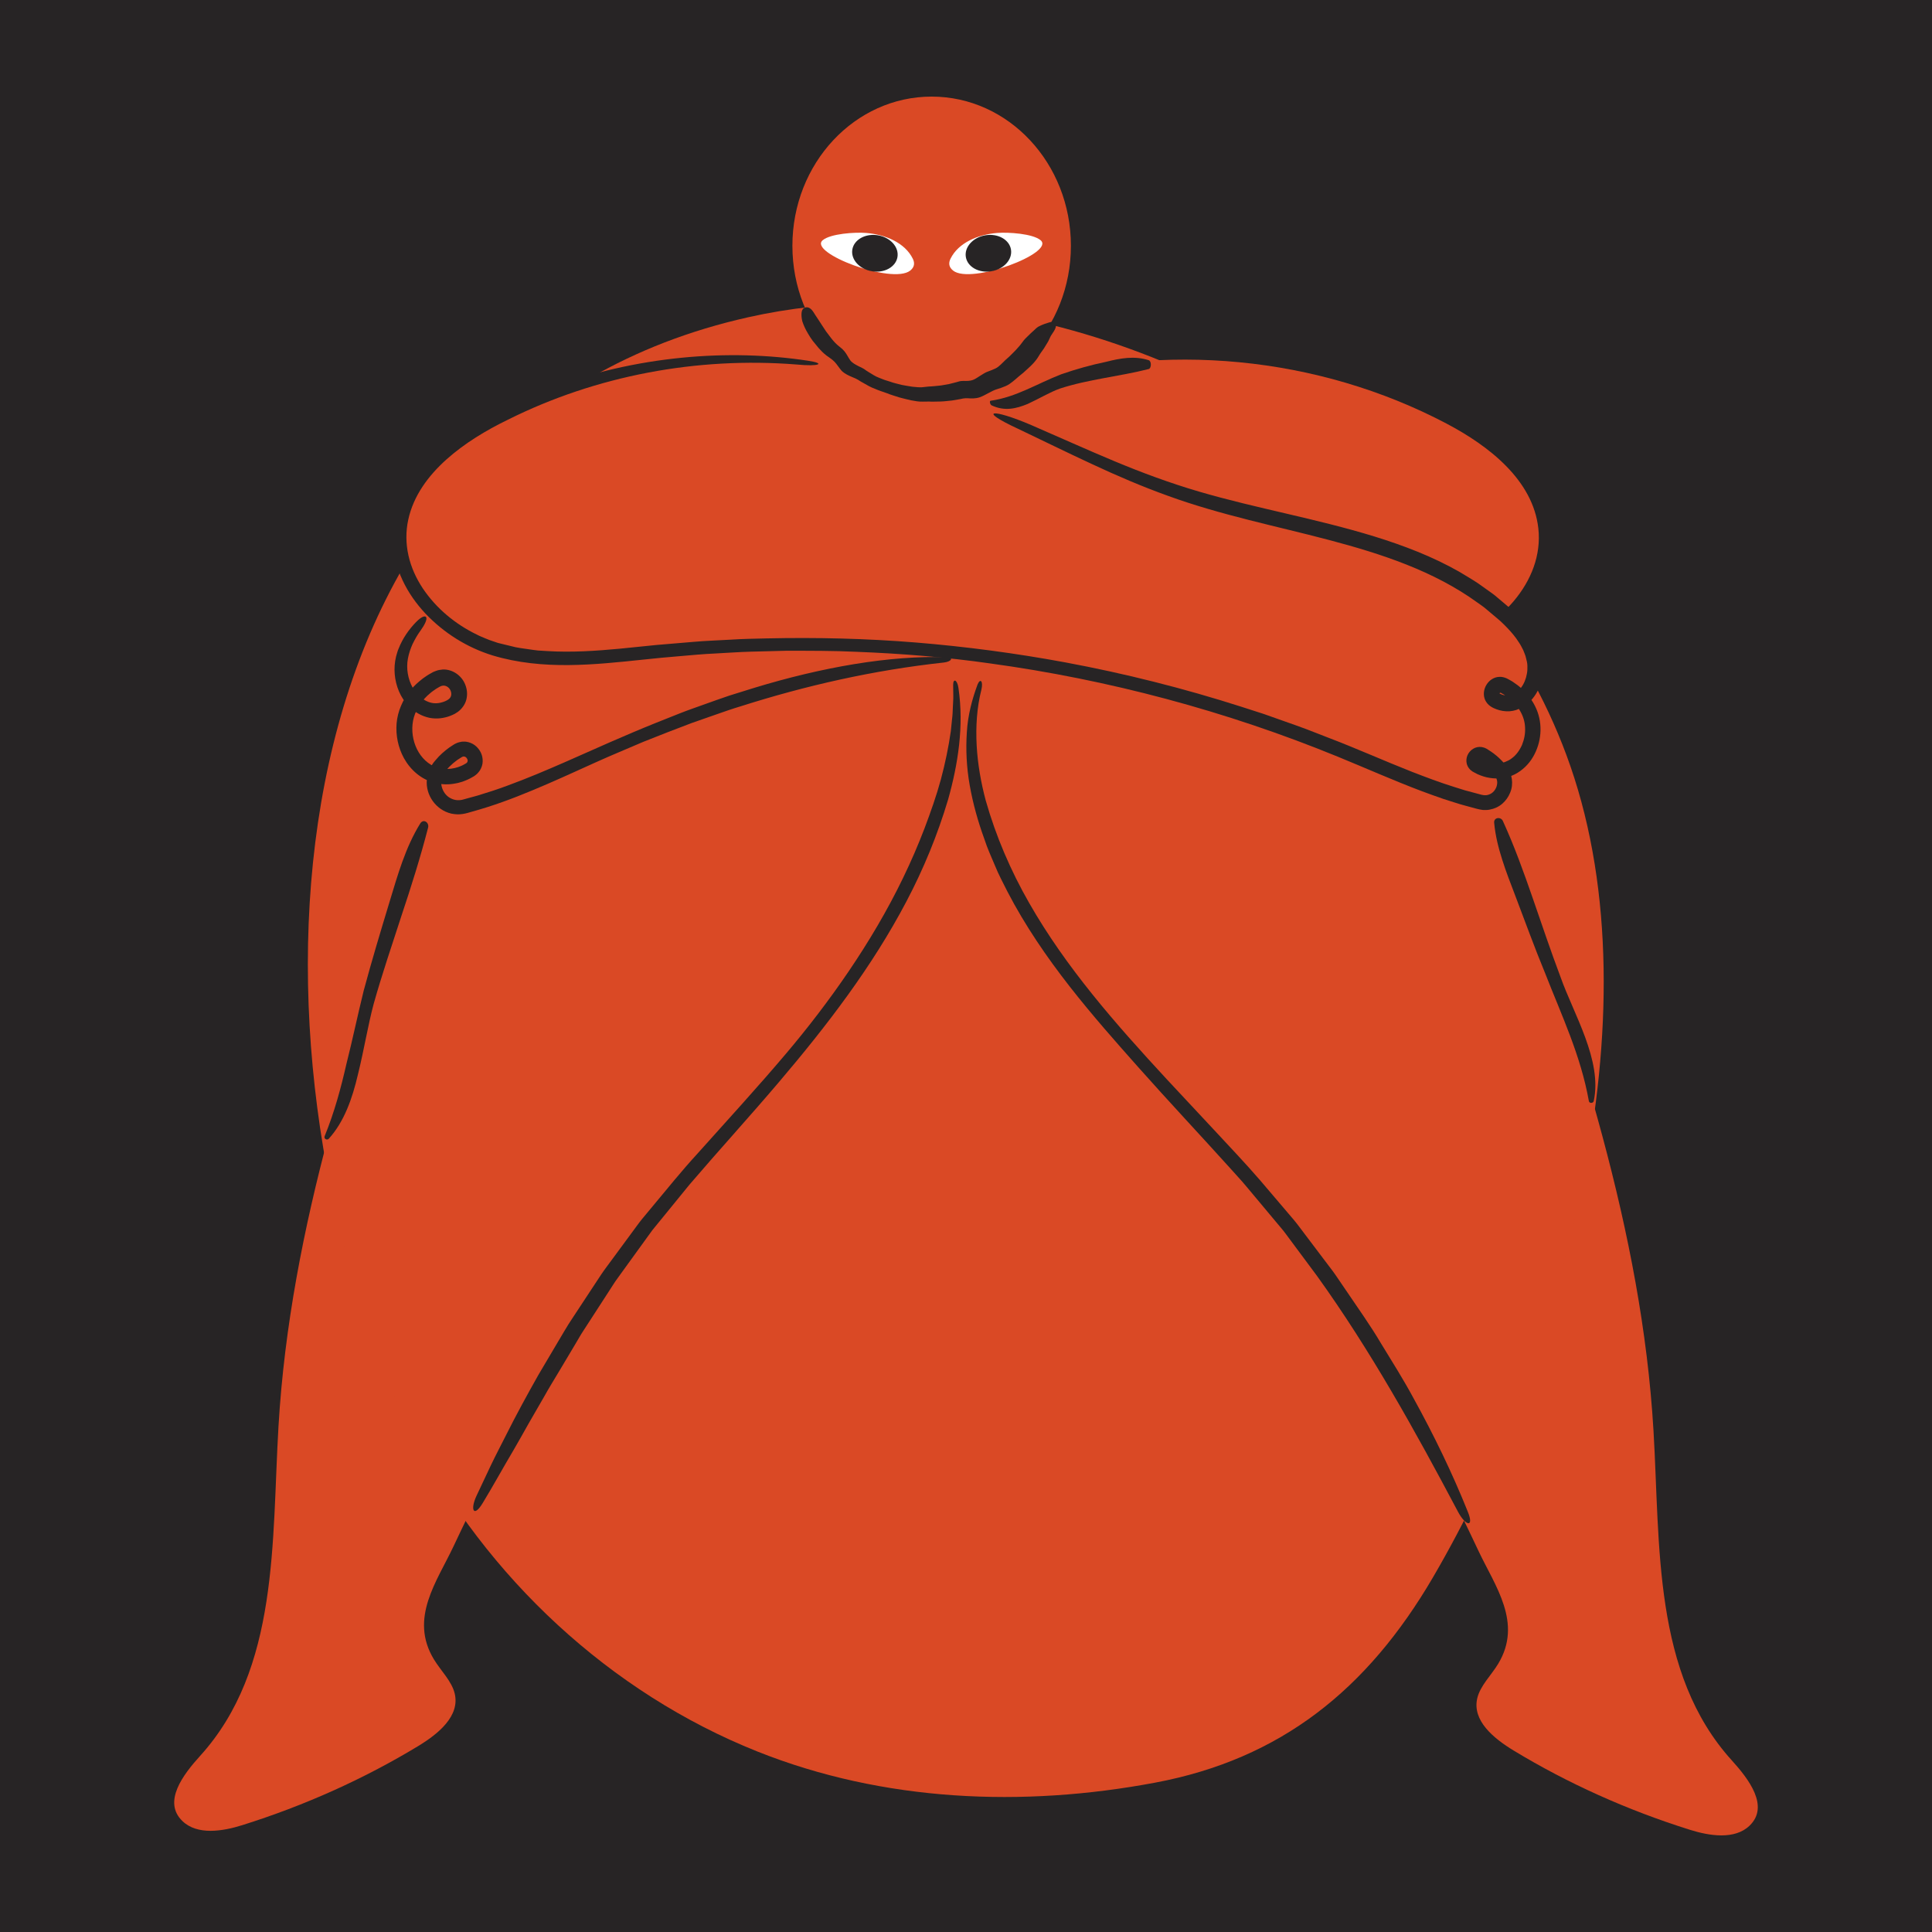 <?xml version="1.0" encoding="UTF-8"?>
<svg id="a" data-name="Layer 2" xmlns="http://www.w3.org/2000/svg" width="1000" height="1000" viewBox="0 0 1000 1000">
  <rect x="0" y="0" width="1000" height="1000" fill="#333333" stroke="none"/>
  <rect x="-1020" y="-1020" width="1021.149" height="1021.149" fill="#3e6ea8" stroke-width="0"/>
  <rect width="1006.03" height="1000" fill="#272425" stroke-width="0"/>
  <g>
    <ellipse cx="482.222" cy="127.224" rx="72.076" ry="77.224" fill="#da4925" stroke-width="0"/>
    <path d="M720.849,717.131c3.394,5.871,6.719,11.774,9.982,17.702,12.255,22.267,23.633,44.956,34.415,67.888,8.537,18.156,23.065,37.261,10.165,58.532-3.605,5.945-9.232,11.249-10.773,17.72-2.761,11.595,8.427,20.807,18.916,27.163,28.023,16.981,58.693,30.767,91.116,40.955,10.061,3.162,23.211,5.311,30.924-2.148,10.338-9.998-.39-24.035-9.202-33.757-40.909-45.138-37.013-110.93-40.544-170.666-6.121-103.576-39.759-202.153-73.173-299.627-14.865-43.362-30.837-88.391-66.886-119.58-26.873-23.25-64.023-37.138-103.091-38.539-21.529-.772-44.327,2.4-63.292,13.059-23.072,12.968-37.87,35.851-42.957,58.954-5.087,23.103-1.407,46.453,5.605,68.258,23.64,73.514,82.106,129.69,133.426,187.534,29.219,32.934,53.71,69.089,75.37,106.552Z" fill="#da4925" stroke-width="0"/>
    <path d="M279.151,714.761c-3.394,5.871-6.719,11.774-9.982,17.702-12.255,22.267-23.633,44.956-34.415,67.888-8.537,18.156-23.065,37.261-10.165,58.532,3.605,5.945,9.232,11.249,10.773,17.72,2.761,11.595-8.427,20.807-18.916,27.163-28.023,16.981-58.693,30.767-91.116,40.955-10.061,3.162-23.211,5.311-30.924-2.148-10.338-9.998.39-24.035,9.202-33.757,40.909-45.138,37.013-110.93,40.544-170.666,6.121-103.576,39.759-202.153,73.173-299.627,14.865-43.362,30.837-88.391,66.886-119.58,26.873-23.25,64.023-37.138,103.091-38.539,21.529-.772,44.327,2.4,63.292,13.059,23.072,12.968,37.87,35.851,42.957,58.954,5.087,23.103,1.407,46.453-5.605,68.258-23.64,73.514-82.106,129.69-133.426,187.534-29.219,32.934-53.71,69.089-75.37,106.552Z" fill="#da4925" stroke-width="0"/>
    <path d="M519.624,162.865c-44.697-8.13-89.908-8.173-132.313,1.336-244.639,54.858-265.917,351.935-186.994,549.146,4.074,10.179,8.564,20.182,13.599,29.909,37.973,73.369,101.963,132.923,178.021,163.287,65.354,26.09,137.449,29.046,206.024,16.141,64.958-12.225,109.756-48.135,143.699-106.178,66.737-114.12,116.005-290.309,71.197-419.896-41.906-121.193-165.474-210.506-293.233-233.745Z" fill="#da4925" stroke-width="0"/>
    <path d="M748.656,219.216c22.202,11.681,44.838,29.368,47.588,54.304,3.054,27.697-21.048,52.336-47.689,60.507-26.64,8.171-55.246,4.223-83,1.739-119.88-10.73-242.28,7.877-353.555,53.747-23.649,9.749-47.15,20.805-71.85,26.913-10.699,2.646-18.609-9.863-11.816-18.541,2.599-3.32,5.835-6.148,9.474-8.207,4.959-2.805,9.519,4.535,4.691,7.558-5.667,3.549-13.243,4.457-19.316,1.447-10.41-5.159-14.736-19.12-10.544-29.956,2.574-6.653,7.807-11.936,14.14-15.279,6.897-3.641,12.574,7.019,5.658,10.626-3.257,1.699-7.092,2.301-10.58,1.128-9.301-3.128-13.803-14.531-11.955-24.168,1.847-9.638,8.51-17.632,15.717-24.293,44.237-40.885,109.988-44.528,167.314-63.023,47.036-15.175,90.039-41.294,137.366-55.534,71.812-21.608,151.989-13.886,218.357,21.032Z" fill="#da4925" stroke-width="0"/>
    <path d="M257.344,219.216c-22.202,11.681-44.838,29.368-47.588,54.304-3.054,27.697,21.048,52.336,47.689,60.507,26.64,8.171,55.246,4.223,83,1.739,119.88-10.73,242.28,7.877,353.555,53.747,23.649,9.749,47.15,20.805,71.85,26.913,10.699,2.646,18.609-9.863,11.816-18.541-2.599-3.32-5.835-6.148-9.474-8.207-4.959-2.805-9.519,4.535-4.691,7.558,5.667,3.549,13.243,4.457,19.316,1.447,10.41-5.159,14.736-19.12,10.544-29.956-2.574-6.653-7.807-11.936-14.14-15.279-6.898-3.641-12.574,7.019-5.658,10.626,3.257,1.699,7.092,2.301,10.58,1.128,9.301-3.128,13.803-14.531,11.955-24.168-1.848-9.638-8.51-17.632-15.717-24.293-44.237-40.885-109.987-44.528-167.314-63.023-47.036-15.175-90.039-41.294-137.366-55.534-71.812-21.608-151.989-13.886-218.357,21.032Z" fill="#da4925" stroke-width="0"/>
    <path d="M759.714,782.419c-7.981-19.899-17.487-39.526-28.076-58.709-5.194-9.646-11.073-18.958-16.812-28.339-5.587-9.473-12.037-18.431-18.173-27.539l-5.06-7.431c-1.664-2.493-3.582-4.817-5.36-7.234l-10.865-14.375c-1.836-2.377-3.565-4.835-5.49-7.144l-5.844-6.874-11.692-13.735c-7.838-9.097-16.078-17.692-24.169-26.438-8.11-8.688-16.214-17.369-24.305-26.036-26.736-28.923-52.168-57.874-71.2-91.238-9.514-16.621-17.158-34.362-22.438-52.94-2.494-9.322-4.179-18.904-4.709-28.588-.502-9.666.057-19.484,2.468-28.92.964-4.252-.533-6.001-1.97-2.675-2.781,7.459-5.062,15.847-5.578,24.756-.598,8.882-.169,18.24,1.496,27.571,1.647,9.336,4.253,18.687,7.604,27.852,1.487,4.666,3.553,9.129,5.464,13.679,1.839,4.589,4.21,8.939,6.416,13.376,9.128,17.608,20.428,34.049,32.212,49.121,11.792,15.088,24.048,28.882,35.351,41.618,15.787,17.779,32.09,35.127,48.03,52.795l5.969,6.634c1.955,2.237,3.82,4.539,5.735,6.806l11.42,13.659c1.864,2.309,3.897,4.483,5.622,6.903l5.311,7.154,10.631,14.305c27.774,38.625,50.89,80.367,72.997,122.124,3.898,7.318,8.476,8.341,5.015-.138Z" fill="#272425" stroke-width="0"/>
    <path d="M773.375,425.843c.596,6.586,2.188,12.894,4.169,19.13,1.964,6.248,4.375,12.381,6.709,18.51,5.093,13.375,9.984,26.892,15.451,40.129,8.659,22.151,18.484,42.704,22.689,66.304.235,1.334,2.277,1.155,2.532-.027,4.51-21.042-10.449-45.003-17.223-64.264-5.04-13.38-9.617-27.012-14.314-40.597-4.703-13.579-9.563-27.107-15.519-40.117-1.037-2.287-4.752-1.879-4.494.933Z" fill="#272425" stroke-width="0"/>
    <path d="M249.836,777.997c5.447-8.96,10.493-18.199,15.892-27.292,2.647-4.575,5.259-9.181,7.843-13.814,2.65-4.592,5.304-9.193,7.962-13.8,2.586-4.651,5.379-9.176,8.119-13.739l8.177-13.727c1.384-2.275,2.652-4.628,4.124-6.844l4.342-6.696c2.891-4.467,5.781-8.932,8.667-13.391,1.611-2.407,3.073-4.926,4.81-7.243l5.094-7.043,10.202-14.098,2.552-3.527,2.747-3.37,5.498-6.74,10.994-13.495c15.152-17.717,30.975-35.028,46.127-52.864,25.251-29.67,48.535-60.124,66.211-93.785,8.853-16.798,16.083-34.411,21.554-52.73,5.138-18.341,8.225-37.853,5.366-57.582-.611-4.484-2.777-5.254-2.763-1.717.025,1.939.05,3.9.075,5.883.031,1.966-.19,3.975-.245,5.969-.074,1.998-.136,4.001-.42,6.029-.205,2.013-.412,4.045-.621,6.095-1.167,8.17-2.881,16.477-5.13,24.898-2.288,8.418-5.275,16.889-8.504,25.435-3.261,8.522-6.932,17.04-11.005,25.439-16.202,33.664-38.812,65.252-60.271,90.659-15.004,17.753-30.815,34.976-46.452,52.457-7.925,8.632-15.318,17.831-22.864,26.874l-5.645,6.798c-1.856,2.286-3.525,4.716-5.297,7.067l-10.478,14.223c-1.721,2.387-3.542,4.706-5.179,7.15l-4.86,7.367-9.698,14.739c-3.329,4.851-6.143,10.017-9.193,15.033l-8.961,15.151c-5.757,10.214-11.38,20.487-16.613,30.938-2.632,5.217-5.349,10.383-7.87,15.642-2.486,5.274-4.969,10.543-7.45,15.806-3.466,7.404-1.458,11.52,3.161,3.844Z" fill="#272425" stroke-width="0"/>
    <path d="M217.512,426.242c-7.708,12.451-11.646,26.63-15.89,40.577-4.609,15.221-9.247,30.544-13.36,45.899-3.185,12.888-5.804,25.541-8.963,38.012-2.866,12.566-6.209,24.959-11.251,37.326-.57,1.401,1.252,2.325,2.146,1.337,7.93-8.758,12.151-20.701,15.082-33.289,3.122-12.532,5.211-25.645,8.165-36.592,4.28-15.235,9.436-30.32,14.34-45.473,5.05-15.111,9.839-30.306,13.799-45.64.69-2.693-2.43-4.815-4.069-2.157Z" fill="#272425" stroke-width="0"/>
    <path d="M594.564,186.436c-7.407-2.383-14.846-.99-22.003.83-7.881,1.641-15.686,3.822-23.259,6.454-12.579,4.876-23.209,11.807-36.551,13.707-.763.099-.246,2.043.517,2.396,6.772,3.177,12.778,1.677,18.63-.728,5.775-2.632,11.463-6.113,16.751-7.982,14.89-4.847,30.646-6.219,45.949-10.105,1.341-.371,1.543-4.055-.036-4.571Z" fill="#272425" stroke-width="0"/>
    <path d="M215.327,322.003c-3.658,3.784-6.9,8.351-9.009,13.722-.596,1.308-.891,2.756-1.33,4.148-.354,1.469-.586,2.998-.708,4.512-.22,3.038.039,6.096.77,9.084,1.439,5.902,4.911,11.914,10.942,15.567,1.523.903,3.015,1.605,4.854,2.146,1.847.565,3.754.734,5.596.692,1.856-.04,3.617-.41,5.321-.897.822-.299,1.673-.557,2.451-.942.412-.196.754-.332,1.219-.587.518-.307,1.03-.634,1.529-.977,1.991-1.438,3.833-3.823,4.456-6.525.623-2.647.338-5.185-.593-7.547-1.819-4.755-6.661-8.093-11.672-7.865-1.237.132-2.483.289-3.648.781l-.877.344-.432.184-.271.15-1.079.606c-1.508.813-2.706,1.676-3.923,2.539-2.375,1.84-4.669,3.843-6.563,6.269-1.911,2.387-3.609,5.014-4.785,7.911-1.252,2.869-2.037,6.054-2.303,9.151-.478,6.234.804,12.457,3.8,17.944,3.28,5.946,8.873,11.068,16.085,12.826,3.51.888,7.113.944,10.504.285.864-.106,1.69-.357,2.52-.589.825-.227,1.647-.452,2.548-.854l1.312-.554c.431-.188.91-.391,1.155-.549l1.806-1.011.056-.032c.561-.329.187-.113.326-.196l.054-.038.216-.156.428-.321.828-.675c.534-.545,1.056-1.144,1.491-1.803.848-1.383,1.418-3.037,1.428-4.616.102-3.211-1.257-5.848-3.346-7.788-1.049-.971-2.396-1.741-3.901-2.165-.77-.185-1.543-.354-2.338-.328-.398-.002-.788.006-1.188.036-.466.07-.937.168-1.4.292l-.685.204-.334.115-.126.056-.471.216-.235.108-.581.29-.127.081-.509.326-2.028,1.317c-2.592,1.892-5.02,4.005-7.034,6.475l-.769.913c-.251.282-.512.612-.788,1.05-.513.829-1.12,1.578-1.484,2.514-.401.906-.83,1.796-1.038,2.781l-.358,1.451c-.077.49-.114.989-.162,1.484-.744,8.003,4.745,15.678,12.583,17.541,1.937.406,3.94.525,5.832.232,2.11-.304,3.202-.739,4.605-1.116,2.702-.805,5.443-1.504,8.104-2.402,10.735-3.385,21.058-7.627,31.218-12.008,8.467-3.659,16.738-7.489,24.978-11.185,8.227-3.738,16.532-7.105,24.751-10.665,8.302-3.331,16.621-6.562,24.959-9.704l12.607-4.411c4.204-1.464,8.398-2.961,12.665-4.223,33.916-10.794,68.861-18.738,105.316-22.705,4.115-.483,5.012-2.654,1.678-2.725-29.654-1.078-65.099,5.253-99.775,15.819-4.326,1.348-8.662,2.699-12.996,4.049-4.306,1.436-8.569,2.999-12.832,4.506-4.248,1.553-8.524,2.977-12.69,4.642-4.165,1.657-8.308,3.305-12.418,4.941-16.398,6.603-32.014,13.661-46.395,20.017-10.053,4.403-20.138,8.692-30.403,12.449-5.119,1.922-10.315,3.591-15.533,5.171l-7.838,2.15c-2.142.509-4.324.218-6.192-.805-3.855-1.971-5.805-7.123-4.267-11.119.412-1.018.922-1.913,1.678-2.859.844-.957,1.624-1.976,2.587-2.819.888-.923,1.888-1.711,2.898-2.488.483-.42,1.032-.741,1.567-1.083l.803-.513.401-.257.2-.129c.063-.036-.382.192-.165.083l.059-.026.118-.053.473-.211.231-.102.051.023c.059.025.081-.037.249-.008.27-.048.518.083.794.182.539.278,1.026.942,1.187,1.565.1.643-.007,1.049-.412,1.492-.292.231-.417.363-1.169.742-.586.296-1.26.751-1.762.893-4.253,1.887-9.733,2.22-13.992.234-4.399-1.971-7.817-5.993-9.629-10.649-1.833-4.658-2.184-9.969-.841-14.769,1.415-4.775,4.416-9.173,8.396-12.418.956-.859,2.054-1.562,3.099-2.298l1.593-.945c.286-.183.509-.288.706-.361.213-.076.411-.207.638-.239,1.815-.555,3.758.637,4.508,2.321.386.831.544,1.835.345,2.692-.17.861-.728,1.56-1.555,2.105-.813.578-2.104,1.112-3.216,1.414-1.157.336-2.356.512-3.533.462-2.331-.005-4.658-1.031-6.688-2.423-2.029-1.418-3.682-3.408-4.92-5.641-2.459-4.478-3.429-9.936-2.454-15.059.479-2.595,1.331-5.124,2.432-7.559,1.176-2.397,2.492-4.757,4.11-6.929,2.207-3.072,3.336-5.56,2.986-6.72-.309-1.107-2.182-.896-5.333,2.345Z" fill="#272425" stroke-width="0"/>
    <path d="M526.972,221.954c12.626,6.016,25.269,12.244,38.152,18.214,12.859,6.008,26.035,11.681,39.633,16.553,27.246,9.894,55.589,15.506,83.015,22.74,13.721,3.619,27.269,7.634,40.263,12.789,12.983,5.147,25.408,11.48,36.543,19.543,1.381,1.02,2.849,1.935,4.161,3.037l3.932,3.314c1.301,1.11,2.65,2.191,3.916,3.322,1.222,1.158,2.453,2.312,3.571,3.518,2.291,2.383,4.368,4.873,6.006,7.495.907,1.285,1.519,2.648,2.239,3.978.507,1.374,1.19,2.718,1.461,4.122.412,1.429.669,2.687.714,4.043.035,1.347.013,2.728-.256,4.074-.462,2.688-1.512,5.294-3.043,7.263-.752.997-1.605,1.861-2.556,2.493-.448.373-.971.581-1.456.868-.522.201-1.059.455-1.452.529-.865.217-1.86.246-2.916.053-.525-.093-1.065-.24-1.596-.445-.469-.156-1.266-.558-1.179-.554.005-.191-.417.363-.532.34.058-.032.117-.052.154-.059l.047-.005.342-.077h.007s.01,0,.01,0c0,0,.002.007-.021.01.007-.013.027-.035.018-.053-.029-.156.067-.314.192-.415.138-.078.314-.136.476-.053l1.648.935,1.997,1.373c5.145,3.925,8.715,9.571,8.906,15.642.198,3.063-.433,6.207-1.585,9.036-1.237,2.78-3.018,5.295-5.329,6.942-1.114.919-2.419,1.444-3.619,1.944-.673.127-1.309.367-2.001.455-.704.031-1.381.227-2.11.147-.717-.005-1.437-.007-2.161-.157-.73-.061-1.441-.249-2.151-.454-.785-.155-1.234-.445-1.847-.625-.231-.035-.746-.349-1.158-.565l-1.293-.699c-.275-.159.275.164.231.133l.009-.003c-.005.013.036-.037-.016.044-.069.108-.149.215-.239.319l-.278.286c-.038.052-.084.104-.139.155-.318.252-.334.244-.391.27-.022-.035.706-.074.996.079.334.137.155.141-.081-.186-.253-.272-.284-.825-.268-.468.001.021-.211.242-.345.272-.048.064-.227-.022-.17.128l.19.479c.067.152.108.362.241.363l.168.074c.133.063-.842-.421-.399-.197l.064.041.513.328c.669.461,1.41.805,2.033,1.345,1.324.962,2.534,2.077,3.692,3.249l1.617,1.86c.273.494.687.925.843,1.436.444.971.678,2.005.538,3.081-.189,2.127-1.581,4.361-3.486,5.273-.936.462-1.93.769-3.026.68-.266.041-.556-.091-.834-.109l-.425-.054c-.148-.017-.438-.112-.651-.164l-2.769-.744-5.54-1.485-5.497-1.722c-7.333-2.282-14.576-5.023-21.811-7.823-14.456-5.685-28.789-12.137-43.552-17.755l-11.025-4.288c-3.679-1.416-7.422-2.661-11.13-3.999l-11.146-3.945-11.25-3.628c-30.009-9.619-60.59-17.318-91.469-23.058-25.733-4.761-51.516-8.165-77.258-10.273-25.746-2.09-51.454-2.686-77.02-2.131-6.393.138-12.779.253-19.15.671-6.37.394-12.747.557-19.094,1.14-6.348.534-12.692,1.068-19.032,1.601l-18.923,1.916c-12.579,1.185-25.177,2.011-37.691,1.231l-4.692-.291c-1.559-.134-3.098-.42-4.648-.622-3.092-.461-6.217-.775-9.224-1.638l-4.554-1.103-2.276-.557-2.208-.749c-1.476-.489-2.952-.98-4.37-1.626-1.424-.626-2.897-1.149-4.264-1.899-11.216-5.389-21.173-13.653-28.1-24.011-3.438-5.183-6.05-10.939-7.398-17.009-1.351-6.06-1.436-12.418-.092-18.512,1.306-6.101,3.923-11.89,7.388-17.107,3.466-5.228,7.745-9.91,12.44-14.115,9.437-8.403,20.398-15.003,31.825-20.552,45.541-22.738,97.744-32.619,149.388-28.531,11.643,1.145,15.257-.527,5.997-1.934-41.017-6.268-88.827-2.754-134.956,14.559-11.561,4.282-22.809,9.48-34.025,15.517-11.11,6.236-22.005,13.771-30.98,24.034-4.45,5.128-8.354,11-11.058,17.575-2.723,6.567-4.127,13.756-3.982,21.016.137,7.256,1.964,14.41,4.981,20.834,3.004,6.449,7.112,12.232,11.86,17.291,9.553,10.068,21.513,17.585,34.72,21.673,13.044,3.934,26.482,5.138,39.558,5.001,13.101-.131,25.908-1.5,38.472-2.821,6.278-.709,12.516-1.249,18.734-1.774,6.22-.543,12.417-1.13,18.612-1.4,6.191-.305,12.353-.792,18.499-.945,6.147-.158,12.266-.316,18.353-.472,12.176.019,24.233-.027,36.114.543,23.763.928,46.872,2.834,68.911,5.977,61.58,8.411,122.359,24.614,180.215,48.292,14.464,5.92,28.826,12.319,43.602,17.9,3.69,1.401,7.435,2.687,11.164,4.001,3.793,1.153,7.517,2.505,11.369,3.493l5.749,1.563c.868.285,2.135.466,3.284.643,1.193.018,2.397.077,3.581-.195,2.362-.427,4.636-1.467,6.437-3.03,1.802-1.558,3.199-3.535,4.078-5.731,1.887-4.372,1.068-9.801-1.768-13.551-2.61-3.432-5.743-6.261-9.359-8.51l-.672-.425-.336-.212c.141.063-.389-.204-.389-.204l-.168-.075-.673-.299c-.397-.13-.858-.247-1.295-.332-1.648-.258-3.237.119-4.542.923-2.539,1.587-4.025,4.621-3.233,7.816.413,1.547,1.476,2.947,2.674,3.701l.221.163c.055.048.369.224.31.188l.323.176.646.352c.447.233.826.474,1.329.7,2.148.939,4.221,1.633,6.385,1.94,4.302.68,8.932.218,12.971-1.837,3.943-2.039,7.213-5.224,9.39-8.964,4.404-7.432,5.226-16.834,1.775-24.849-1.69-3.951-4.271-7.462-7.368-10.338-1.546-1.447-3.246-2.702-5.002-3.861-.971-.554-1.835-1.102-2.921-1.632-1.239-.545-2.581-.909-3.933-.808-5.562.177-9.644,6.71-7.292,12.017.629,1.282,1.575,2.429,2.687,3.159,1.172.811,2.09,1.193,3.18,1.6,2.117.78,4.422,1.179,6.76,1.023,1.168-.075,2.331-.317,3.464-.667,1.063-.407,2.123-.805,3.094-1.391,1.961-1.112,3.726-2.555,5.152-4.246,2.86-3.385,4.613-7.484,5.35-11.705.769-4.187.457-8.717-.849-12.702-1.255-4.031-3.219-7.755-5.556-11.138-2.378-3.356-5.114-6.367-7.975-9.192l-2.181-2.076-2.285-1.931-4.571-3.858c-1.484-1.337-3.126-2.468-4.751-3.619l-4.866-3.465c-3.274-2.262-6.769-4.172-10.143-6.271-13.83-7.864-28.711-13.515-43.741-18.176-30.129-9.282-61.072-14.526-90.944-23.284-14.925-4.381-29.527-9.781-43.893-15.784-14.366-6-28.559-12.425-42.846-18.614-20.131-8.612-28.485-8.132-6.837,1.932Z" fill="#272425" stroke-width="0"/>
    <path d="M416.561,159.244c.933-.385,1.905-.227,2.812.432.929.648,1.69,1.845,2.581,3.327.999,1.382,2.088,3.225,3.444,5.248.674,1.014,1.356,2.12,2.138,3.243.824,1.092,1.692,2.242,2.599,3.443.438.606.966,1.159,1.46,1.76.485.568,1.047,1.108,1.636,1.653,1.182,1.102,2.651,2.01,3.823,3.443,1.189,1.429,1.987,3.209,3.035,4.701,1.064,1.397,2.748,2.243,4.47,3.138.897.399,1.807.814,2.667,1.354.796.573,1.595,1.159,2.461,1.649,1.706.995,3.355,2.198,5.282,2.885.949.367,1.883.78,2.85,1.116.976.306,1.957.614,2.941.923,1.921.746,3.978,1.097,5.967,1.668,1.839.36,3.694.652,5.535.944l2.786.245c.9.037,1.805.107,2.73-.033l2.777-.304c.929-.082,1.875-.063,2.76-.185,1.796-.187,3.574-.289,5.3-.646.863-.153,1.72-.305,2.572-.456.838-.211,1.669-.42,2.494-.628.819-.226,1.644-.376,2.432-.656.854-.287,1.785-.35,2.656-.354,1.776.069,3.392.006,4.697-.454,1.419-.485,2.656-1.486,3.962-2.26,1.291-.78,2.584-1.694,3.977-2.15,1.372-.483,2.61-1.007,3.732-1.521,1.101-.485,1.996-1.269,2.84-2.05.839-.79,1.645-1.556,2.392-2.335,1.557-1.375,2.889-2.562,3.883-3.641,1.021-1.044,1.83-1.828,2.302-2.425,1.016-1.057,1.94-2.197,2.792-3.408.818-1.227,1.97-2.229,2.862-3.124.917-.927,1.822-1.775,2.706-2.542.425-.4.833-.784,1.224-1.152.22-.19.435-.375.645-.556.238-.174.474-.341.725-.483,2.064-1.092,3.89-1.67,5.258-2.081,1.375-.39,2.314-.565,3.018-.185.674.359,1.025,1.292.694,2.53-.296,1.247-1.344,2.714-2.439,4.341-.117.211-.237.428-.36.65-.11.242-.222.491-.337.745-.259.542-.529,1.108-.81,1.697-.641,1.127-1.372,2.326-2.184,3.583-.846,1.294-1.766,2.364-2.603,3.815-.833,1.439-1.938,2.907-3.304,4.315-.574.647-1.528,1.505-2.739,2.63-1.184,1.156-2.736,2.452-4.57,3.91-.852.752-1.789,1.591-2.868,2.443-1.078.851-2.26,1.771-3.757,2.39-1.457.607-2.923,1.16-4.423,1.595-1.497.432-2.791,1.142-4.287,1.935-1.498.729-3.031,1.728-4.861,2.312-1.949.637-4.031.595-5.897.463-.933-.039-1.814-.033-2.62.126-.906.25-1.849.368-2.788.539-.947.161-1.902.324-2.864.488-.967.128-1.948.202-2.931.306-1.967.229-3.969.253-5.988.272-.993.037-1.989.043-2.989-.036-1.008.013-2.021.027-3.036.041-1.036.055-2.086-.012-3.145-.16l-3.081-.517c-2.031-.41-4.031-.994-6.035-1.486-2.165-.736-4.374-1.301-6.457-2.18-2.121-.766-4.276-1.416-6.31-2.326-1.039-.403-2.071-.822-3.033-1.358-.958-.545-1.901-1.101-2.861-1.613-.963-.506-1.891-1.055-2.774-1.66-.868-.516-1.821-.928-2.815-1.322-1.952-.83-4.003-1.714-5.625-3.289-1.467-1.654-2.488-3.432-3.71-4.683-1.184-1.273-2.829-2.24-4.307-3.361-.724-.578-1.438-1.183-2.098-1.836-.612-.648-1.243-1.261-1.806-1.907-1.075-1.311-2.104-2.566-3.081-3.757-.925-1.233-1.691-2.481-2.392-3.659-1.433-2.337-2.376-4.523-3.021-6.479-.471-1.985-.504-3.584-.33-4.737.191-1.159.68-1.919,1.62-2.308Z" fill="#272425" stroke-width="0"/>
    <g>
      <path d="M491.97,133.938c4.074-8.298,14.149-12.555,24.216-13.37,5.73-.463,18.373.365,22.43,3.77,7.722,6.484-35.985,23.068-45.271,15.733-2.256-1.782-2.461-3.919-1.374-6.133Z" fill="#fff" stroke-width="0"/>
      <ellipse cx="511.598" cy="131.097" rx="11.841" ry="9.438" transform="translate(-14.592 85.901) rotate(-9.464)" fill="#272425" stroke-width="0"/>
    </g>
    <g>
      <path d="M472.475,133.938c-4.074-8.298-14.149-12.555-24.216-13.37-5.73-.463-18.373.365-22.43,3.77-7.722,6.484,35.985,23.068,45.271,15.733,2.256-1.782,2.461-3.919,1.374-6.133Z" fill="#fff" stroke-width="0"/>
      <ellipse cx="452.847" cy="131.097" rx="9.438" ry="11.841" transform="translate(249.08 556.227) rotate(-80.537)" fill="#272425" stroke-width="0"/>
    </g>
  </g>
</svg>